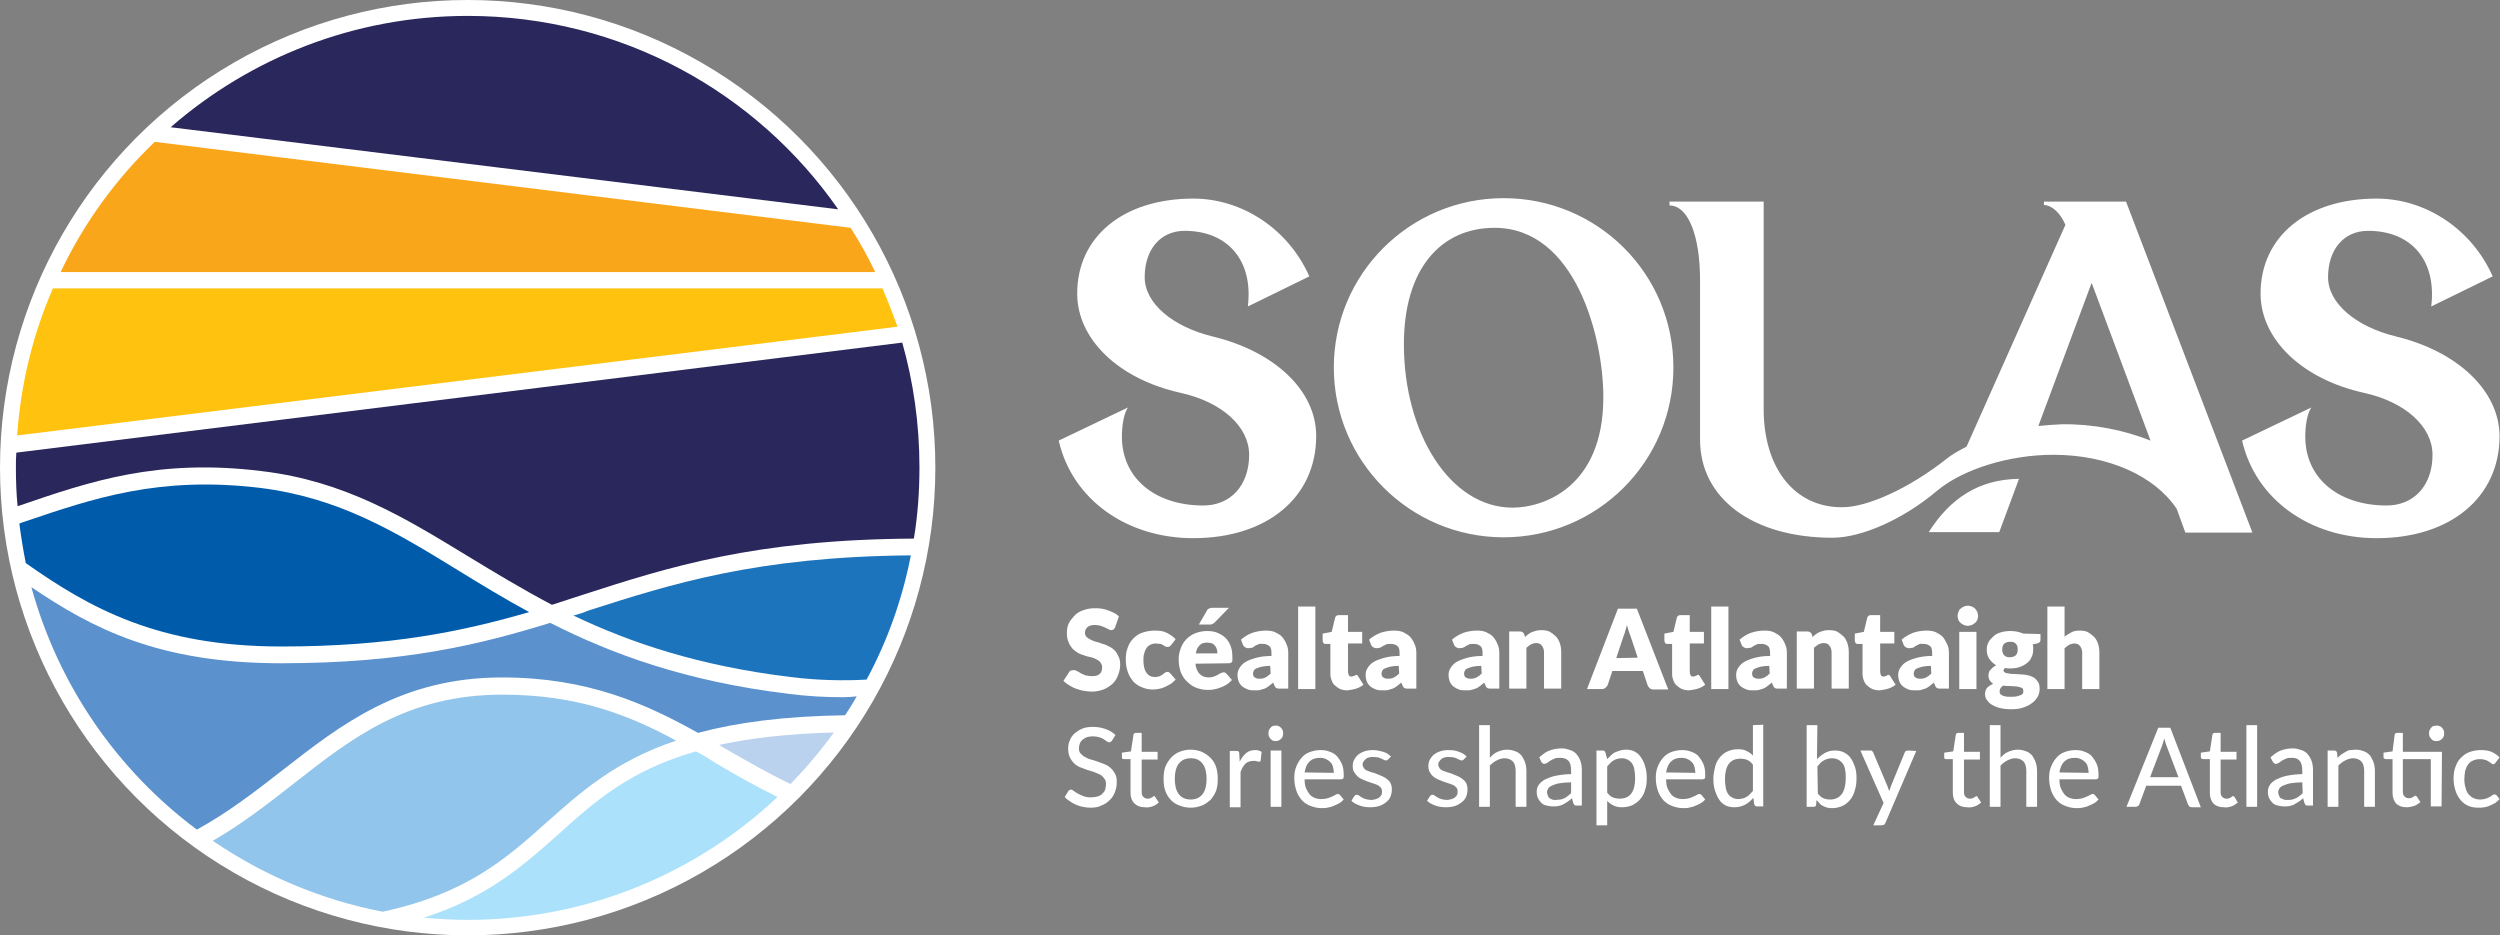 <svg xmlns="http://www.w3.org/2000/svg" xmlns:xlink="http://www.w3.org/1999/xlink" id="Layer_2_1_" x="0px" y="0px" viewBox="0 0 581.6 217.6" style="enable-background:new 0 0 581.6 217.6;" xml:space="preserve"><rect x="0" y="0" width="581.6" height="217.6" fill="#808080" stroke="none"/><style type="text/css">	.st0{fill:#FFFFFF;}	.st1{fill:#1C75BC;}	.st2{fill:#005CAB;}	.st3{fill:#29275B;}	.st4{fill:#FAA61A;}	.st5{fill:#BAD2ED;}	.st6{fill:#92C5EB;}	.st7{fill:#FFC20E;}	.st8{fill:#5B91CC;}	.st9{fill:#ABE1FA;}</style><g id="Layer_1-2">	<circle class="st0" cx="108.8" cy="108.8" r="108.8"></circle>	<g>		<path class="st1" d="M133.4,143.2c13.2,6.3,29.1,11.7,50.5,14.3c6.4,0.8,12.4,0.9,17.7,0.6c4.8-8.9,8.3-18.6,10.3-28.9   c-36,0.3-55.8,6.7-74.9,12.8C135.8,142.5,134.6,142.9,133.4,143.2"></path>		<path class="st2" d="M60.5,113.5c-23.5-2.8-38.7,2.4-54.9,7.9c-0.3,0.1-0.7,0.2-1.1,0.4c0.4,3.1,0.9,6.2,1.5,9.2   c14.9,10.5,30.8,19.4,59.4,19.4c25.8,0,42.5-3.6,57.7-8c-5.9-3.2-11.3-6.5-16.5-9.7C91.8,123.6,78.9,115.8,60.5,113.5"></path>		<path class="st3" d="M3.7,108.8c0,3,0.1,6.1,0.4,9c0.1,0,0.1-0.1,0.2-0.1c16.6-5.7,32.3-11.1,56.6-8.1   c19.3,2.3,33.2,10.8,47.8,19.7c6.1,3.7,12.5,7.6,19.7,11.4c2.5-0.8,4.9-1.6,7.4-2.4c19.5-6.3,39.7-12.8,76.8-13   c0.9-5.4,1.3-10.9,1.3-16.6c0-10.1-1.4-19.8-4-29L3.8,105.3C3.7,106.4,3.7,107.6,3.7,108.8"></path>		<path class="st4" d="M197.9,53L36,33c-9,8.6-16.5,18.9-21.9,30.3h189.5C201.9,59.7,200,56.3,197.9,53"></path>		<path class="st3" d="M108.8,3.7c-26.4,0-50.6,9.8-69.1,25.9l155.3,19.1C176.1,21.5,144.5,3.7,108.8,3.7"></path>		<path class="st5" d="M194,170.4c-10.7,0.3-19.4,1.3-26.7,2.9c0.4,0.3,0.9,0.5,1.3,0.8c4.9,2.8,9.9,5.7,15.3,8.3   C187.5,178.7,190.9,174.7,194,170.4"></path>		<path class="st6" d="M116.9,161.6c-22.2,0-35.1,10.1-48.7,20.8c-5.9,4.6-11.9,9.3-18.7,13.2c11.7,8,25.1,13.7,39.5,16.5   c19.6-4.2,28.8-12.4,38.3-20.9c7.9-7,15.9-14.2,30-18.9C146.2,166.3,134.3,161.6,116.9,161.6"></path>		<path class="st7" d="M205.3,67.1h-193C7.7,77.7,4.8,89.3,4,101.3l204.8-25.3C207.7,73,206.6,70.1,205.3,67.1"></path>		<path class="st8" d="M196.2,162.2c-4,0-8.3-0.2-12.8-0.8c-24-2.9-41.2-9.3-55.4-16.5c-16.5,5.1-34.1,9.4-62.6,9.4   s-43.9-8.1-58.1-17.7c6.3,22.9,20,42.6,38.5,56.4c7.3-4,13.6-8.9,19.9-13.8c13.6-10.6,27.6-21.6,51.1-21.6   c19.9,0,33.4,6.1,45.6,12.9c8.9-2.4,19.9-3.9,34.2-4.1c0.9-1.4,1.9-2.9,2.7-4.4C198.4,162.1,197.3,162.2,196.2,162.2"></path>		<path class="st9" d="M161.9,174.8c-15.4,4.4-23.6,11.7-32,19.3c-8.1,7.2-16.4,14.6-31.3,19.4c3.4,0.3,6.8,0.5,10.2,0.5   c27.9,0,53.3-10.9,72.1-28.6c-5-2.4-9.7-5.1-14.3-7.8C165.1,176.6,163.5,175.6,161.9,174.8"></path>	</g>	<path class="st0" d="M282.2,78.3c-9.5-2.3-15.9-7.8-15.9-13.8c0-6.5,3.7-10.8,9.3-10.8c10.1,0,16,7,14.7,17.6l14.3-7  c-4.8-10.9-15.5-18.1-27-18.1c-16.2,0-27,8.8-27,22.1c0,10.6,9.6,19.9,24.1,23.1c9.5,2.1,15.9,7.8,15.9,14.4  c0,7.1-4.3,11.9-10.9,11.8c-11.2-0.1-18.7-6.5-18.7-16c0-2.8,0.5-5.5,1.4-6.8l-16.1,7.7c3.1,13.6,15.7,22.7,31.3,22.7  c17.2,0,28.6-9.5,28.6-23.8C306.2,90.9,296.6,81.8,282.2,78.3 M349.8,46.1c-21.8,0-39.5,17.6-39.5,39.4S328,125,349.8,125  s39.5-17.6,39.5-39.5S371.6,46.1,349.8,46.1 M557.5,78.3c-9.5-2.3-15.9-7.8-15.9-13.8c0-6.5,3.7-10.8,9.3-10.8  c10.2,0,16,7,14.7,17.6l14.3-7c-4.8-10.9-15.5-18.1-27-18.1c-16.2,0-27,8.8-27,22.1c0,10.6,9.6,19.9,24.1,23.1  c9.5,2.1,15.9,7.8,15.9,14.4c0,7.1-4.3,11.9-10.9,11.8c-11.2-0.1-18.7-6.5-18.7-16c0-2.8,0.5-5.5,1.4-6.8l-16.1,7.7  c3.1,13.6,15.7,22.7,31.3,22.7c17.2,0,28.6-9.5,28.6-23.8C581.4,90.9,571.8,81.8,557.5,78.3 M475.5,47.7c1.8,0,3.8,1.8,5,4.6  l-23,51.6c-1.7,0.9-3.4,1.8-4.6,2.8c-8.7,6.9-18.6,11.4-24.5,11.3c-10.9,0-18.1-9.1-18.1-22.8V46.9h-21.9v0.9  c4.3,0,7.1,6.9,7.1,17.4v37.1c0,13.7,12.3,22.8,30.8,22.8c6.8,0,16.5-4.3,24.3-10.9c6.1-5.1,16.9-8.4,27.1-8.4  c12.7,0,23.6,4.9,28.7,12.6l2,5.5H524l-29.4-77h-19.1V47.7L475.5,47.7z M351.9,118.1c-14.6,0-25.3-17.4-25.3-38  c0-17.7,8.7-27.1,21.1-27.1c18.8,0,25.3,25.4,25.3,39.4C373,113.5,358.9,118.1,351.9,118.1 M479.7,98.7c-1.8,0.1-3.7,0.2-5.5,0.4  l12.4-33.3l13.7,36.7C494,100,486.8,98.6,479.7,98.7 M465.1,123.8l4.6-12.4c-9.3,0.1-16,4.5-21,12.4H465.1L465.1,123.8z"></path>	<path class="st0" d="M581.5,176.2c-0.6-0.6-1.2-1-1.9-1.3s-1.5-0.4-2.5-0.4c-1,0-1.9,0.2-2.7,0.5s-1.4,0.8-2,1.4s-0.9,1.3-1.2,2.1  c-0.3,0.8-0.4,1.7-0.4,2.7c0,1.1,0.2,2,0.5,2.9s0.7,1.5,1.2,2.1c0.5,0.6,1.1,1,1.8,1.3s1.5,0.4,2.3,0.4c0.5,0,0.9,0,1.4-0.1  c0.5-0.1,0.9-0.2,1.3-0.4s0.8-0.4,1.2-0.6c0.4-0.3,0.7-0.6,1-0.9l-0.7-0.9c-0.1-0.1-0.3-0.2-0.5-0.2c-0.2,0-0.3,0.1-0.5,0.2  c-0.2,0.1-0.3,0.3-0.6,0.4c-0.2,0.1-0.5,0.3-0.9,0.4c-0.3,0.1-0.8,0.2-1.3,0.2s-1.1-0.1-1.5-0.3c-0.5-0.2-0.8-0.5-1.2-0.9  c-0.3-0.4-0.6-0.9-0.7-1.5c-0.2-0.6-0.3-1.3-0.3-2s0.1-1.4,0.2-2c0.2-0.6,0.4-1.1,0.7-1.5s0.7-0.7,1.2-0.9c0.5-0.2,1-0.3,1.6-0.3  c0.5,0,0.9,0.1,1.2,0.2s0.6,0.2,0.8,0.4c0.2,0.1,0.4,0.2,0.6,0.4s0.3,0.2,0.4,0.2s0.2,0,0.3-0.1c0.1-0.1,0.2-0.1,0.2-0.2  L581.5,176.2L581.5,176.2z M568.5,169.9c-0.1-0.2-0.2-0.4-0.4-0.6c-0.2-0.2-0.3-0.3-0.6-0.4s-0.4-0.1-0.7-0.1s-0.5,0.1-0.7,0.1  c-0.2,0.1-0.4,0.2-0.5,0.4c-0.2,0.2-0.3,0.4-0.4,0.6c-0.1,0.2-0.1,0.4-0.1,0.7s0,0.4,0.1,0.7c0.1,0.2,0.2,0.4,0.4,0.6  c0.2,0.2,0.3,0.3,0.5,0.4c0.2,0.1,0.4,0.1,0.7,0.1s0.5,0,0.7-0.1c0.2-0.1,0.4-0.2,0.6-0.4c0.2-0.2,0.3-0.3,0.4-0.6  c0.1-0.2,0.1-0.4,0.1-0.7S568.6,170.1,568.5,169.9 M568.1,174.9H559v-4.4h-1.3c-0.2,0-0.3,0-0.4,0.1s-0.2,0.2-0.2,0.3l-0.5,3.9  l-2.1,0.3v1c0,0.2,0,0.3,0.2,0.4s0.2,0.1,0.4,0.1h1.5v7.8c0,1.1,0.3,1.9,0.8,2.5c0.6,0.6,1.4,0.9,2.4,0.9c0.6,0,1.2-0.1,1.8-0.3  c0.6-0.2,1-0.5,1.5-0.9l-0.8-1.2c0-0.1-0.1-0.1-0.2-0.2c0,0-0.1-0.1-0.2-0.1c-0.1,0-0.2,0-0.2,0.1c-0.1,0.1-0.2,0.1-0.3,0.2  c-0.1,0.1-0.3,0.1-0.4,0.2s-0.4,0.1-0.6,0.1c-0.4,0-0.7-0.1-1-0.4s-0.4-0.6-0.4-1.1v-7.6h6.5v11h2.5L568.1,174.9L568.1,174.9z   M543.7,175.1c-0.1-0.3-0.3-0.5-0.7-0.5h-1.5v13.1h2.5v-9.6c0.5-0.5,1-0.9,1.6-1.2c0.6-0.3,1.2-0.5,1.8-0.5c0.9,0,1.5,0.3,2,0.8  c0.4,0.5,0.6,1.2,0.6,2.2v8.3h2.5v-8.3c0-0.7-0.1-1.4-0.3-2s-0.5-1.1-0.8-1.6c-0.4-0.4-0.8-0.8-1.4-1c-0.5-0.2-1.2-0.4-1.9-0.4  c-0.5,0-0.9,0.1-1.3,0.1s-0.8,0.2-1.1,0.4s-0.7,0.4-1,0.6c-0.3,0.3-0.6,0.5-0.9,0.8L543.7,175.1L543.7,175.1z M528.8,177.3  c0.1,0.1,0.2,0.2,0.3,0.3s0.3,0.1,0.4,0.1c0.2,0,0.4-0.1,0.6-0.2c0.2-0.1,0.4-0.3,0.7-0.5c0.3-0.2,0.6-0.3,1-0.5s0.8-0.2,1.4-0.2  c0.8,0,1.4,0.2,1.8,0.7c0.4,0.5,0.6,1.2,0.6,2.2v0.9c-1.5,0-2.7,0.2-3.7,0.4c-1,0.2-1.8,0.6-2.5,0.9c-0.6,0.4-1.1,0.8-1.4,1.3  c-0.3,0.5-0.4,1-0.4,1.5c0,0.6,0.1,1.1,0.3,1.5s0.5,0.8,0.8,1.1c0.3,0.3,0.7,0.5,1.2,0.6s0.9,0.2,1.5,0.2s0.9,0,1.3-0.1  c0.4-0.1,0.8-0.2,1.1-0.4c0.3-0.2,0.7-0.4,1-0.6c0.3-0.2,0.7-0.5,1-0.8l0.3,1.1c0.1,0.2,0.2,0.4,0.3,0.5c0.1,0.1,0.3,0.1,0.6,0.1  h1.1v-8.3c0-0.7-0.1-1.4-0.3-2s-0.5-1.1-0.9-1.6s-0.9-0.8-1.5-1s-1.2-0.4-2-0.4c-1,0-2,0.2-2.8,0.5s-1.6,0.9-2.4,1.6L528.8,177.3  L528.8,177.3z M535.7,184.5c-0.3,0.3-0.5,0.5-0.8,0.7c-0.3,0.2-0.5,0.4-0.8,0.5c-0.3,0.1-0.6,0.3-0.9,0.3c-0.3,0.1-0.7,0.1-1.1,0.1  c-0.3,0-0.6,0-0.8-0.1s-0.5-0.2-0.7-0.3c-0.2-0.1-0.3-0.3-0.4-0.6c-0.1-0.2-0.2-0.5-0.2-0.8c0-0.3,0.1-0.6,0.3-0.9s0.5-0.5,1-0.7  c0.5-0.2,1-0.4,1.7-0.5s1.6-0.2,2.6-0.2L535.7,184.5L535.7,184.5z M522.6,187.7h2.5v-19h-2.5V187.7L522.6,187.7z M519.1,187.6  c0.6-0.2,1-0.5,1.5-0.9l-0.7-1.2c0-0.1-0.1-0.1-0.2-0.2c0,0-0.1-0.1-0.2-0.1c-0.1,0-0.2,0-0.2,0.1c-0.1,0.1-0.2,0.1-0.3,0.2  c-0.1,0.1-0.3,0.1-0.4,0.2s-0.4,0.1-0.6,0.1c-0.4,0-0.7-0.1-1-0.4s-0.4-0.6-0.4-1.1v-7.6h3.7v-1.8h-3.7v-4.4h-1.3  c-0.2,0-0.3,0-0.4,0.1s-0.2,0.2-0.2,0.3l-0.6,3.9l-2.1,0.3v1c0,0.2,0,0.3,0.2,0.4s0.2,0.1,0.4,0.1h1.5v7.8c0,1.1,0.3,1.9,0.8,2.5  c0.6,0.6,1.4,0.9,2.4,0.9C517.9,187.9,518.5,187.8,519.1,187.6 M504.9,169.3h-2.8l-7.4,18.4h2.1c0.2,0,0.4-0.1,0.6-0.2  c0.2-0.1,0.3-0.3,0.3-0.4l1.6-4.3h8.1l1.6,4.3c0.1,0.2,0.2,0.3,0.3,0.5c0.1,0.1,0.4,0.2,0.6,0.2h2.1L504.9,169.3L504.9,169.3z   M500.2,180.8l2.7-7.1c0.1-0.3,0.2-0.5,0.3-0.9s0.2-0.7,0.3-1c0.2,0.8,0.4,1.4,0.6,1.9l2.7,7.1L500.2,180.8L500.2,180.8z   M487.3,184.9c-0.1-0.1-0.3-0.2-0.5-0.2c-0.1,0-0.3,0.1-0.5,0.2c-0.2,0.1-0.5,0.3-0.8,0.4s-0.6,0.3-1,0.4c-0.4,0.1-0.9,0.2-1.5,0.2  c-0.6,0-1.1-0.1-1.6-0.3c-0.5-0.2-0.9-0.5-1.2-0.9s-0.6-0.9-0.8-1.4s-0.3-1.3-0.3-2h8.5c0.2,0,0.4-0.1,0.5-0.2  c0.1-0.1,0.1-0.4,0.1-0.8c0-0.9-0.1-1.8-0.4-2.5c-0.3-0.7-0.7-1.3-1.1-1.8s-1.1-0.9-1.7-1.1c-0.7-0.3-1.4-0.4-2.2-0.4  c-1,0-1.8,0.2-2.6,0.5s-1.4,0.8-1.9,1.4c-0.5,0.6-0.9,1.3-1.2,2.1c-0.3,0.8-0.4,1.6-0.4,2.5c0,1.1,0.2,2.1,0.5,3s0.8,1.6,1.3,2.2  c0.6,0.6,1.2,1,2,1.3s1.6,0.5,2.5,0.5c0.5,0,1,0,1.4-0.1c0.5-0.1,1-0.2,1.4-0.4c0.5-0.2,0.9-0.4,1.3-0.6s0.8-0.6,1.1-0.9  L487.3,184.9L487.3,184.9z M479.1,179.7c0.2-1.1,0.5-1.9,1.1-2.5s1.4-0.9,2.5-0.9c0.5,0,1,0.1,1.4,0.3c0.4,0.2,0.7,0.4,1,0.7  s0.5,0.7,0.6,1.1c0.1,0.4,0.2,0.9,0.2,1.4L479.1,179.7L479.1,179.7z M465.4,168.7h-2.5v19h2.5v-9.6c0.5-0.5,1-0.9,1.6-1.2  c0.6-0.3,1.2-0.5,1.8-0.5c0.9,0,1.5,0.3,2,0.8c0.4,0.5,0.6,1.2,0.6,2.2v8.3h2.5v-8.3c0-0.7-0.1-1.4-0.3-2c-0.2-0.6-0.5-1.1-0.8-1.6  c-0.4-0.4-0.8-0.8-1.4-1c-0.5-0.2-1.2-0.4-1.9-0.4c-0.9,0-1.6,0.2-2.3,0.5s-1.3,0.8-1.8,1.4V168.7L465.4,168.7z M459.4,187.6  c0.6-0.2,1-0.5,1.5-0.9l-0.8-1.2c0-0.1-0.1-0.1-0.1-0.2c0,0-0.1-0.1-0.2-0.1c-0.1,0-0.1,0-0.2,0.1c-0.1,0.1-0.2,0.1-0.3,0.2  c-0.1,0.1-0.3,0.1-0.4,0.2c-0.2,0.1-0.4,0.1-0.6,0.1c-0.4,0-0.7-0.1-1-0.4s-0.4-0.6-0.4-1.1v-7.6h3.7v-1.8h-3.7v-4.4h-1.3  c-0.1,0-0.3,0-0.4,0.1s-0.2,0.2-0.2,0.3l-0.6,3.9l-2.1,0.3v1c0,0.2,0,0.3,0.1,0.4s0.2,0.1,0.4,0.1h1.5v7.8c0,1.1,0.3,1.9,0.9,2.5  s1.4,0.9,2.4,0.9C458.2,187.9,458.8,187.8,459.4,187.6 M443.8,174.6c-0.2,0-0.3,0.1-0.4,0.1s-0.2,0.2-0.3,0.4l-3.2,7.8  c-0.1,0.2-0.1,0.4-0.2,0.6c-0.1,0.2-0.1,0.4-0.2,0.6c0-0.2-0.1-0.4-0.2-0.6c-0.1-0.2-0.1-0.4-0.2-0.6l-3.3-7.8  c0-0.1-0.1-0.2-0.3-0.4c-0.1-0.1-0.3-0.1-0.5-0.1h-2.2l5.4,12.2l-2.4,5.2h1.9c0.3,0,0.4-0.1,0.6-0.1c0.1-0.1,0.2-0.3,0.3-0.4  l7.2-16.8L443.8,174.6L443.8,174.6z M422.8,168.7h-2.5v19h1.6c0.4,0,0.6-0.2,0.6-0.5l0.1-1.1c0.2,0.3,0.5,0.5,0.7,0.8  s0.5,0.4,0.8,0.6c0.3,0.1,0.6,0.3,1,0.4s0.7,0.1,1.2,0.1c0.9,0,1.6-0.2,2.3-0.5s1.3-0.8,1.8-1.4c0.5-0.6,0.9-1.4,1.1-2.2  c0.3-0.9,0.4-1.8,0.4-2.9c0-1-0.1-1.9-0.4-2.7s-0.6-1.5-1-2c-0.4-0.6-1-1-1.6-1.3c-0.6-0.3-1.3-0.4-2.1-0.4c-0.9,0-1.6,0.2-2.3,0.6  c-0.7,0.4-1.3,0.9-1.8,1.4L422.8,168.7L422.8,168.7z M422.8,178.3c0.5-0.6,0.9-1.1,1.5-1.4s1.1-0.5,1.9-0.5c1,0,1.8,0.4,2.4,1.1  c0.6,0.7,0.8,1.9,0.8,3.4c0,1.7-0.3,2.9-0.9,3.8c-0.6,0.8-1.5,1.3-2.7,1.3c-0.6,0-1.1-0.1-1.6-0.3s-0.9-0.6-1.3-1.1L422.8,178.3  L422.8,178.3z M407.8,168.7v7.1c-0.4-0.5-0.9-0.8-1.5-1.1c-0.5-0.3-1.2-0.4-2-0.4c-0.9,0-1.7,0.2-2.4,0.5s-1.3,0.8-1.8,1.4  c-0.5,0.6-0.9,1.3-1.1,2.2s-0.4,1.7-0.4,2.7c0,1.1,0.1,2,0.4,2.9s0.6,1.5,1,2.1s0.9,1,1.5,1.3c0.6,0.3,1.3,0.4,2,0.4  c0.9,0,1.7-0.2,2.5-0.6c0.7-0.4,1.3-0.9,1.9-1.6l0.2,1.5c0.1,0.3,0.3,0.5,0.6,0.5h1.5v-19L407.8,168.7L407.8,168.7z M407.8,184  c-0.5,0.6-1,1.1-1.5,1.4c-0.5,0.3-1.2,0.5-1.9,0.5c-0.5,0-0.9-0.1-1.3-0.3c-0.4-0.2-0.7-0.4-1-0.8c-0.3-0.4-0.5-0.9-0.6-1.4  c-0.1-0.6-0.2-1.3-0.2-2.1c0-1.6,0.3-2.8,0.9-3.6s1.5-1.2,2.7-1.2c0.6,0,1.1,0.1,1.6,0.3c0.5,0.2,0.9,0.6,1.3,1.1L407.8,184  L407.8,184z M395.8,184.9c-0.1-0.1-0.3-0.2-0.5-0.2c-0.1,0-0.3,0.1-0.5,0.2c-0.2,0.1-0.5,0.3-0.8,0.4s-0.6,0.3-1,0.4  c-0.4,0.1-0.9,0.2-1.5,0.2c-0.6,0-1.1-0.1-1.6-0.3c-0.5-0.2-0.9-0.5-1.2-0.9s-0.6-0.9-0.8-1.4s-0.3-1.3-0.3-2h8.5  c0.2,0,0.4-0.1,0.5-0.2c0.1-0.1,0.1-0.4,0.1-0.8c0-0.9-0.1-1.8-0.4-2.5c-0.3-0.7-0.7-1.3-1.1-1.8s-1.1-0.9-1.7-1.1  c-0.7-0.3-1.4-0.4-2.2-0.4c-1,0-1.8,0.2-2.6,0.5s-1.4,0.8-1.9,1.4c-0.5,0.6-0.9,1.3-1.2,2.1c-0.3,0.8-0.4,1.6-0.4,2.5  c0,1.1,0.2,2.1,0.5,3s0.8,1.6,1.3,2.2c0.6,0.6,1.2,1,2,1.3c0.8,0.3,1.6,0.5,2.5,0.5c0.5,0,1,0,1.4-0.1s1-0.2,1.4-0.4  c0.5-0.2,0.9-0.4,1.3-0.6s0.8-0.6,1.1-0.9L395.8,184.9L395.8,184.9z M387.6,179.7c0.2-1.1,0.5-1.9,1.1-2.5s1.4-0.9,2.5-0.9  c0.5,0,1,0.1,1.4,0.3c0.4,0.2,0.7,0.4,1,0.7s0.5,0.7,0.6,1.1c0.1,0.4,0.2,0.9,0.2,1.4L387.6,179.7L387.6,179.7z M373.5,175.1  c-0.1-0.3-0.3-0.5-0.6-0.5h-1.5v17.4h2.5v-5.7c0.4,0.5,0.9,0.8,1.5,1.1s1.2,0.4,2,0.4c0.9,0,1.7-0.2,2.4-0.5  c0.7-0.4,1.3-0.8,1.8-1.4c0.5-0.6,0.9-1.3,1.1-2.1c0.3-0.8,0.4-1.7,0.4-2.7c0-1.1-0.1-2-0.4-2.9c-0.2-0.8-0.6-1.5-1-2.1  c-0.4-0.6-0.9-1-1.5-1.3c-0.6-0.3-1.3-0.4-2-0.4c-0.5,0-0.9,0.1-1.3,0.2c-0.4,0.1-0.8,0.3-1.1,0.4s-0.7,0.4-1,0.7s-0.6,0.6-0.9,0.9  L373.5,175.1L373.5,175.1z M373.9,178.3c0.5-0.6,1-1.1,1.5-1.4s1.2-0.5,1.9-0.5c0.5,0,0.9,0.1,1.3,0.3c0.4,0.2,0.7,0.4,1,0.8  c0.3,0.4,0.5,0.9,0.6,1.4c0.1,0.6,0.2,1.3,0.2,2.1c0,1.6-0.3,2.8-0.9,3.6s-1.5,1.2-2.7,1.2c-0.6,0-1.1-0.1-1.6-0.3  c-0.5-0.2-0.9-0.6-1.3-1.1L373.9,178.3L373.9,178.3z M358.6,177.3c0.1,0.1,0.2,0.2,0.3,0.3s0.3,0.1,0.4,0.1c0.2,0,0.4-0.1,0.6-0.2  c0.2-0.1,0.4-0.3,0.7-0.5c0.3-0.2,0.6-0.3,1-0.5s0.8-0.2,1.4-0.2c0.8,0,1.4,0.2,1.9,0.7c0.4,0.5,0.6,1.2,0.6,2.2v0.9  c-1.5,0-2.7,0.2-3.7,0.4c-1,0.2-1.8,0.6-2.5,0.9c-0.6,0.4-1.1,0.8-1.4,1.3s-0.4,1-0.4,1.5c0,0.6,0.1,1.1,0.3,1.5s0.5,0.8,0.8,1.1  c0.3,0.3,0.7,0.5,1.2,0.6c0.5,0.1,0.9,0.2,1.5,0.2s0.9,0,1.3-0.1c0.4-0.1,0.8-0.2,1.1-0.4c0.4-0.2,0.7-0.4,1-0.6  c0.3-0.2,0.7-0.5,1-0.8l0.3,1.1c0.1,0.2,0.2,0.4,0.3,0.5c0.1,0.1,0.3,0.1,0.6,0.1h1.1v-8.3c0-0.7-0.1-1.4-0.3-2  c-0.2-0.6-0.5-1.1-0.9-1.6s-0.9-0.8-1.5-1s-1.2-0.4-2-0.4c-1,0-2,0.2-2.8,0.5c-0.9,0.3-1.6,0.9-2.4,1.6L358.6,177.3L358.6,177.3z   M365.5,184.5c-0.3,0.3-0.5,0.5-0.8,0.7c-0.3,0.2-0.5,0.4-0.8,0.5s-0.6,0.3-0.9,0.3s-0.7,0.1-1.1,0.1c-0.3,0-0.6,0-0.8-0.1  s-0.5-0.2-0.6-0.3c-0.2-0.1-0.3-0.3-0.4-0.6c-0.1-0.2-0.2-0.5-0.2-0.8c0-0.3,0.1-0.6,0.3-0.9s0.5-0.5,1-0.7c0.4-0.2,1-0.4,1.7-0.5  s1.6-0.2,2.6-0.2V184.5L365.5,184.5z M346.6,168.7h-2.5v19h2.5v-9.6c0.5-0.5,1-0.9,1.6-1.2c0.6-0.3,1.2-0.5,1.8-0.5  c0.9,0,1.5,0.3,2,0.8c0.4,0.5,0.6,1.2,0.6,2.2v8.3h2.5v-8.3c0-0.7-0.1-1.4-0.3-2c-0.2-0.6-0.5-1.1-0.8-1.6c-0.4-0.4-0.8-0.8-1.4-1  c-0.5-0.2-1.2-0.4-1.9-0.4c-0.9,0-1.6,0.2-2.3,0.5s-1.3,0.8-1.8,1.4L346.6,168.7L346.6,168.7z M341.2,176c-0.5-0.5-1.1-0.9-1.8-1.1  c-0.7-0.3-1.5-0.4-2.4-0.4c-0.8,0-1.4,0.1-2,0.3c-0.6,0.2-1.1,0.5-1.5,0.8c-0.4,0.4-0.7,0.8-0.9,1.2s-0.3,0.9-0.3,1.4  c0,0.6,0.1,1.1,0.3,1.4s0.4,0.7,0.8,1c0.3,0.3,0.7,0.5,1.1,0.7s0.8,0.3,1.2,0.5c0.4,0.1,0.8,0.3,1.2,0.4c0.4,0.1,0.8,0.3,1.1,0.4  s0.6,0.4,0.8,0.6c0.2,0.2,0.3,0.5,0.3,0.9c0,0.3,0,0.5-0.1,0.8c-0.1,0.2-0.3,0.4-0.5,0.6c-0.2,0.2-0.5,0.3-0.8,0.4  s-0.7,0.2-1.1,0.2c-0.5,0-0.9-0.1-1.3-0.2c-0.3-0.1-0.6-0.2-0.9-0.4c-0.2-0.1-0.5-0.3-0.6-0.4c-0.2-0.1-0.3-0.2-0.5-0.2  s-0.3,0-0.4,0.1c-0.1,0.1-0.2,0.2-0.3,0.3l-0.6,1c0.5,0.5,1.1,0.8,1.9,1.1s1.6,0.4,2.5,0.4c0.8,0,1.5-0.1,2.1-0.3  c0.6-0.2,1.1-0.5,1.6-0.9s0.8-0.8,1-1.3c0.2-0.5,0.3-1.1,0.3-1.7c0-0.5-0.1-1-0.3-1.4c-0.2-0.4-0.5-0.7-0.8-0.9  c-0.3-0.3-0.7-0.5-1.1-0.7c-0.4-0.2-0.8-0.3-1.2-0.5s-0.8-0.3-1.2-0.4s-0.8-0.3-1.1-0.4c-0.3-0.1-0.6-0.3-0.8-0.6s-0.3-0.5-0.3-0.8  c0-0.3,0-0.5,0.2-0.7c0.1-0.2,0.3-0.4,0.5-0.6c0.2-0.2,0.5-0.3,0.8-0.4c0.3-0.1,0.6-0.1,1-0.1c0.4,0,0.8,0.1,1.1,0.1  c0.3,0.1,0.6,0.2,0.8,0.3s0.4,0.2,0.6,0.3c0.2,0.1,0.3,0.1,0.5,0.1c0.1,0,0.2,0,0.3-0.1s0.1-0.1,0.2-0.2L341.2,176L341.2,176z   M323.6,176c-0.5-0.5-1.1-0.9-1.8-1.1s-1.5-0.4-2.4-0.4c-0.8,0-1.4,0.1-2,0.3c-0.6,0.2-1.1,0.5-1.5,0.8c-0.4,0.4-0.7,0.8-0.9,1.2  s-0.3,0.9-0.3,1.4c0,0.6,0.1,1.1,0.3,1.4s0.5,0.7,0.8,1s0.7,0.5,1.1,0.7s0.8,0.3,1.2,0.5c0.4,0.1,0.8,0.3,1.2,0.4  c0.4,0.1,0.8,0.3,1.1,0.4s0.6,0.4,0.8,0.6c0.2,0.2,0.3,0.5,0.3,0.9c0,0.3,0,0.5-0.1,0.8c-0.1,0.2-0.3,0.4-0.5,0.6  c-0.2,0.2-0.5,0.3-0.8,0.4s-0.7,0.2-1.1,0.2c-0.5,0-0.9-0.1-1.3-0.2c-0.3-0.1-0.6-0.2-0.9-0.4c-0.2-0.1-0.5-0.3-0.6-0.4  c-0.2-0.1-0.3-0.2-0.5-0.2c-0.2,0-0.3,0-0.4,0.1c-0.1,0.1-0.2,0.2-0.3,0.3l-0.6,1c0.5,0.5,1.1,0.8,1.9,1.1s1.6,0.4,2.5,0.4  c0.8,0,1.5-0.1,2.1-0.3s1.1-0.5,1.6-0.9s0.8-0.8,1-1.3c0.2-0.5,0.3-1.1,0.3-1.7c0-0.5-0.1-1-0.3-1.4s-0.5-0.7-0.8-0.9  c-0.3-0.3-0.7-0.5-1.1-0.7c-0.4-0.2-0.8-0.3-1.2-0.5s-0.8-0.3-1.2-0.4s-0.8-0.3-1.1-0.4c-0.3-0.1-0.6-0.3-0.8-0.6s-0.3-0.5-0.3-0.8  c0-0.3,0-0.5,0.2-0.7c0.1-0.2,0.3-0.4,0.5-0.6c0.2-0.2,0.5-0.3,0.8-0.4c0.3-0.1,0.6-0.1,1-0.1c0.4,0,0.8,0.1,1.1,0.1  c0.3,0.1,0.6,0.2,0.8,0.3c0.2,0.1,0.4,0.2,0.6,0.3c0.2,0.1,0.3,0.1,0.5,0.1c0.1,0,0.2,0,0.3-0.1s0.1-0.1,0.2-0.2L323.6,176  L323.6,176z M311.7,184.9c-0.1-0.1-0.3-0.2-0.5-0.2c-0.1,0-0.3,0.1-0.5,0.2c-0.2,0.1-0.5,0.3-0.8,0.4s-0.6,0.3-1,0.4  c-0.4,0.1-0.9,0.2-1.5,0.2c-0.6,0-1.1-0.1-1.6-0.3c-0.5-0.2-0.9-0.5-1.2-0.9s-0.6-0.9-0.8-1.4s-0.3-1.3-0.3-2h8.5  c0.2,0,0.4-0.1,0.5-0.2c0.1-0.1,0.1-0.4,0.1-0.8c0-0.9-0.1-1.8-0.4-2.5c-0.3-0.7-0.7-1.3-1.1-1.8s-1.1-0.9-1.7-1.1  c-0.7-0.3-1.4-0.4-2.2-0.4c-1,0-1.8,0.2-2.6,0.5s-1.4,0.8-1.9,1.4c-0.5,0.6-0.9,1.3-1.2,2.1c-0.3,0.8-0.4,1.6-0.4,2.5  c0,1.1,0.2,2.1,0.5,3s0.8,1.6,1.3,2.2c0.6,0.6,1.2,1,2,1.3s1.6,0.5,2.5,0.5c0.5,0,1,0,1.4-0.1c0.5-0.1,1-0.2,1.4-0.4  c0.5-0.2,0.9-0.4,1.3-0.6s0.8-0.6,1.1-0.9L311.7,184.9L311.7,184.9z M303.5,179.7c0.2-1.1,0.5-1.9,1.1-2.5s1.4-0.9,2.5-0.9  c0.5,0,1,0.1,1.4,0.3c0.4,0.2,0.7,0.4,1,0.7s0.5,0.7,0.6,1.1c0.1,0.4,0.2,0.9,0.2,1.4L303.5,179.7L303.5,179.7z M298.4,169.9  c-0.1-0.2-0.2-0.4-0.4-0.6s-0.3-0.3-0.6-0.4c-0.2-0.1-0.4-0.1-0.7-0.1s-0.5,0.1-0.6,0.1c-0.2,0.1-0.4,0.2-0.5,0.4  c-0.2,0.2-0.3,0.3-0.4,0.6s-0.1,0.4-0.1,0.7s0,0.4,0.1,0.7c0.1,0.2,0.2,0.4,0.4,0.6s0.3,0.3,0.5,0.4s0.4,0.1,0.6,0.1s0.5,0,0.7-0.1  c0.2-0.1,0.4-0.2,0.6-0.4c0.2-0.2,0.3-0.3,0.4-0.6c0.1-0.2,0.1-0.4,0.1-0.7S298.5,170.1,298.4,169.9 M295.6,187.7h2.5v-13.1h-2.5  V187.7z M288.3,175.3c0-0.3-0.1-0.4-0.2-0.5s-0.3-0.1-0.6-0.1h-1.4v13.1h2.5v-8.2c0.2-0.4,0.3-0.8,0.5-1.1s0.4-0.6,0.6-0.8  c0.2-0.2,0.5-0.4,0.8-0.5c0.3-0.1,0.7-0.2,1.1-0.2c0.3,0,0.5,0,0.8,0.1s0.4,0.1,0.5,0.1c0.2,0,0.4-0.1,0.4-0.4l0.2-1.9  c-0.2-0.1-0.4-0.2-0.7-0.3c-0.3-0.1-0.5-0.1-0.8-0.1c-0.8,0-1.5,0.2-2.1,0.7c-0.6,0.5-1.1,1.2-1.5,2L288.3,175.3L288.3,175.3z   M274.2,184.7c-0.6-0.8-0.9-2-0.9-3.5s0.3-2.7,0.9-3.5c0.6-0.8,1.5-1.3,2.8-1.3s2.1,0.4,2.8,1.3c0.6,0.8,0.9,2,0.9,3.5  s-0.3,2.7-0.9,3.5c-0.6,0.8-1.5,1.3-2.8,1.3S274.8,185.5,274.2,184.7 M274.4,174.9c-0.8,0.3-1.4,0.8-2,1.4c-0.5,0.6-1,1.3-1.3,2.1  c-0.3,0.8-0.4,1.8-0.4,2.8s0.1,2,0.4,2.8s0.7,1.5,1.3,2.1c0.5,0.6,1.2,1,2,1.3c0.8,0.3,1.6,0.5,2.6,0.5s1.8-0.2,2.6-0.5  c0.8-0.3,1.4-0.8,2-1.3c0.5-0.6,1-1.3,1.3-2.1s0.4-1.8,0.4-2.8s-0.1-1.9-0.4-2.8s-0.7-1.5-1.3-2.1s-1.2-1-2-1.4  c-0.8-0.3-1.6-0.5-2.6-0.5S275.2,174.6,274.4,174.9 M268.1,187.6c0.6-0.2,1-0.5,1.5-0.9l-0.8-1.2c0-0.1-0.1-0.1-0.1-0.2  c0,0-0.1-0.1-0.2-0.1c-0.1,0-0.1,0-0.2,0.1c-0.1,0.1-0.2,0.1-0.3,0.2c-0.1,0.1-0.3,0.1-0.4,0.2c-0.2,0.1-0.4,0.1-0.6,0.1  c-0.4,0-0.7-0.1-1-0.4s-0.4-0.6-0.4-1.1v-7.6h3.7v-1.8h-3.7v-4.4h-1.3c-0.1,0-0.3,0-0.4,0.1s-0.2,0.2-0.2,0.3l-0.6,3.9l-2.1,0.3v1  c0,0.2,0,0.3,0.1,0.4s0.2,0.1,0.4,0.1h1.5v7.8c0,1.1,0.3,1.9,0.9,2.5s1.4,0.9,2.4,0.9C266.9,187.9,267.5,187.8,268.1,187.6   M259.5,171c-0.6-0.6-1.4-1.1-2.3-1.4s-1.8-0.5-2.9-0.5c-0.9,0-1.8,0.1-2.5,0.4s-1.3,0.7-1.8,1.1c-0.5,0.5-0.9,1-1.1,1.6  c-0.3,0.6-0.4,1.3-0.4,1.9c0,0.8,0.1,1.5,0.4,2.1c0.3,0.6,0.6,1,1,1.4s0.9,0.7,1.4,0.9c0.5,0.2,1.1,0.4,1.6,0.6  c0.6,0.2,1.1,0.3,1.6,0.5c0.5,0.2,1,0.4,1.4,0.6s0.7,0.5,1,0.9s0.4,0.8,0.4,1.3c0,0.5-0.1,0.9-0.2,1.3s-0.4,0.7-0.7,1  c-0.3,0.3-0.7,0.5-1.1,0.6c-0.4,0.1-0.9,0.2-1.5,0.2c-0.7,0-1.3-0.1-1.8-0.3c-0.5-0.2-0.9-0.4-1.3-0.6c-0.4-0.2-0.6-0.4-0.9-0.6  s-0.4-0.3-0.6-0.3c-0.1,0-0.3,0-0.4,0.1s-0.2,0.1-0.3,0.3l-0.8,1.3c0.3,0.4,0.7,0.7,1.2,1c0.4,0.3,0.9,0.6,1.4,0.8  c0.5,0.2,1,0.4,1.6,0.5c0.6,0.1,1.1,0.2,1.7,0.2c1,0,1.9-0.1,2.6-0.5c0.8-0.3,1.4-0.7,2-1.3s0.9-1.1,1.2-1.9s0.4-1.5,0.4-2.3  c0-0.8-0.1-1.4-0.4-1.9c-0.3-0.5-0.6-1-1-1.3c-0.4-0.4-0.9-0.7-1.4-0.9s-1.1-0.4-1.6-0.6c-0.6-0.2-1.1-0.4-1.6-0.5s-1-0.4-1.4-0.6  c-0.4-0.2-0.7-0.5-1-0.8c-0.3-0.3-0.4-0.7-0.4-1.2c0-0.4,0.1-0.7,0.2-1.1s0.4-0.6,0.6-0.9c0.3-0.2,0.6-0.4,1-0.6  c0.4-0.1,0.9-0.2,1.4-0.2c0.6,0,1.1,0.1,1.5,0.2c0.4,0.1,0.8,0.3,1.1,0.5c0.3,0.2,0.5,0.3,0.7,0.5c0.2,0.1,0.4,0.2,0.5,0.2  c0.1,0,0.3,0,0.4-0.1s0.2-0.2,0.3-0.3L259.5,171L259.5,171z"></path>	<path class="st0" d="M480.3,141.1h-4v19.2h4v-9.5c0.4-0.3,0.7-0.6,1.1-0.8c0.4-0.2,0.8-0.3,1.2-0.3c0.6,0,1,0.2,1.3,0.6  c0.3,0.4,0.5,0.9,0.5,1.5v8.5h4v-8.5c0-0.7-0.1-1.4-0.3-2c-0.2-0.6-0.5-1.2-0.9-1.6s-0.9-0.8-1.4-1.1s-1.2-0.4-1.9-0.4  c-0.8,0-1.5,0.1-2,0.4s-1.1,0.6-1.6,1L480.3,141.1L480.3,141.1z M470.7,147.4c-0.9-0.4-1.9-0.6-3-0.6c-0.8,0-1.5,0.1-2.2,0.3  s-1.3,0.5-1.7,0.9s-0.9,0.8-1.2,1.4s-0.4,1.1-0.4,1.8c0,0.8,0.2,1.5,0.6,2.1s1,1.1,1.6,1.5c-0.3,0.1-0.6,0.3-0.8,0.5  s-0.4,0.4-0.6,0.6s-0.3,0.4-0.3,0.6c-0.1,0.2-0.1,0.4-0.1,0.6c0,0.5,0.1,0.9,0.3,1.2s0.5,0.6,0.8,0.8c-0.6,0.2-1.1,0.6-1.4,0.9  s-0.5,0.9-0.5,1.5c0,0.4,0.1,0.9,0.4,1.3s0.6,0.8,1.1,1.1s1.1,0.6,1.9,0.8s1.7,0.3,2.7,0.3s2-0.1,2.8-0.4c0.8-0.3,1.5-0.6,2.1-1.1  c0.6-0.4,1-1,1.3-1.5c0.3-0.6,0.4-1.2,0.4-1.8c0-0.6-0.1-1.2-0.4-1.6s-0.6-0.8-1-1s-0.8-0.4-1.3-0.5s-1-0.2-1.5-0.2s-1-0.1-1.5-0.1  s-1,0-1.3-0.1c-0.4,0-0.7-0.1-1-0.2c-0.2-0.1-0.4-0.3-0.4-0.5s0.1-0.4,0.4-0.6c0.2,0,0.4,0.1,0.6,0.1c0.2,0,0.4,0,0.6,0  c0.8,0,1.5-0.1,2.1-0.3s1.2-0.5,1.7-0.9c0.5-0.4,0.9-0.8,1.1-1.4c0.3-0.5,0.4-1.1,0.4-1.8c0-0.2,0-0.4,0-0.6s-0.1-0.4-0.1-0.6  l1-0.2c0.3-0.1,0.5-0.2,0.6-0.3c0.1-0.1,0.2-0.3,0.2-0.5v-1.4L470.7,147.4L470.7,147.4z M470.6,161.3c-0.1,0.2-0.2,0.3-0.5,0.4  s-0.5,0.2-0.9,0.3c-0.4,0.1-0.8,0.1-1.4,0.1c-0.5,0-1,0-1.3-0.1s-0.6-0.1-0.8-0.3c-0.2-0.1-0.4-0.2-0.4-0.4  c-0.1-0.1-0.1-0.3-0.1-0.5c0-0.3,0.1-0.5,0.2-0.7s0.4-0.4,0.6-0.6c0.6,0.1,1.1,0.1,1.7,0.1c0.6,0,1.1,0.1,1.5,0.1  c0.5,0.1,0.8,0.2,1.1,0.3c0.3,0.1,0.4,0.4,0.4,0.7C470.7,161,470.7,161.2,470.6,161.3 M466.8,152.8c-0.2-0.1-0.4-0.2-0.6-0.4  c-0.1-0.2-0.3-0.4-0.3-0.6c-0.1-0.2-0.1-0.4-0.1-0.7c0-0.5,0.1-1,0.4-1.3c0.3-0.3,0.8-0.5,1.4-0.5s1.1,0.1,1.4,0.5  c0.3,0.3,0.4,0.7,0.4,1.3s-0.1,0.9-0.4,1.3c-0.3,0.3-0.8,0.5-1.4,0.5C467.3,152.9,467,152.9,466.8,152.8 M460,142.4  c-0.1-0.3-0.3-0.5-0.5-0.8c-0.2-0.2-0.5-0.4-0.8-0.5s-0.6-0.2-0.9-0.2s-0.6,0.1-0.9,0.2s-0.5,0.3-0.8,0.5s-0.4,0.5-0.5,0.8  c-0.1,0.3-0.2,0.6-0.2,0.9s0.1,0.6,0.2,0.9c0.1,0.3,0.3,0.5,0.5,0.7c0.2,0.2,0.5,0.4,0.8,0.5s0.6,0.2,0.9,0.2s0.6-0.1,0.9-0.2  s0.5-0.3,0.8-0.5c0.2-0.2,0.4-0.4,0.5-0.7s0.2-0.6,0.2-0.9S460.1,142.7,460,142.4 M455.8,160.3h4V147h-4V160.3L455.8,160.3z   M442.9,150.1c0.1,0.2,0.3,0.4,0.5,0.5s0.4,0.2,0.7,0.2c0.3,0,0.6-0.1,0.8-0.1s0.5-0.2,0.7-0.4c0.2-0.1,0.5-0.2,0.8-0.4  s0.7-0.1,1.2-0.1c0.6,0,1,0.2,1.4,0.5s0.5,0.9,0.5,1.7v0.6c-1.5,0-2.8,0.2-3.8,0.5s-1.8,0.6-2.4,1c-0.6,0.4-1,0.9-1.3,1.4  s-0.4,1-0.4,1.5c0,0.6,0.1,1.1,0.3,1.6c0.2,0.5,0.5,0.8,0.8,1.1c0.4,0.3,0.8,0.5,1.3,0.7c0.5,0.2,1,0.2,1.7,0.2  c0.5,0,0.9,0,1.2-0.1s0.7-0.2,1-0.3c0.3-0.1,0.6-0.3,1-0.6s0.6-0.5,1-0.8l0.3,0.7c0.1,0.3,0.3,0.5,0.5,0.6s0.5,0.1,0.9,0.1h1.8V152  c0-0.8-0.1-1.5-0.4-2.1s-0.6-1.2-1-1.7c-0.5-0.5-1-0.8-1.6-1.1c-0.6-0.3-1.4-0.4-2.2-0.4c-1.1,0-2.2,0.2-3.1,0.5  c-1,0.4-1.9,0.9-2.7,1.6L442.9,150.1L442.9,150.1z M449.3,156.7c-0.4,0.4-0.8,0.7-1.2,0.9c-0.4,0.2-0.8,0.3-1.4,0.3  c-0.5,0-0.8-0.1-1.1-0.3c-0.3-0.2-0.4-0.5-0.4-1c0-0.2,0.1-0.4,0.2-0.6c0.1-0.2,0.3-0.4,0.6-0.5c0.3-0.1,0.7-0.3,1.2-0.4  c0.5-0.1,1.2-0.2,2-0.2L449.3,156.7L449.3,156.7z M439.3,160.2c0.6-0.2,1.2-0.5,1.7-0.9l-1.2-1.9c-0.1-0.1-0.1-0.2-0.2-0.3  c-0.1-0.1-0.2-0.1-0.3-0.1c-0.1,0-0.2,0-0.2,0.1c-0.1,0-0.1,0.1-0.2,0.1c-0.1,0-0.2,0.1-0.3,0.1s-0.2,0.1-0.4,0.1  c-0.3,0-0.5-0.1-0.6-0.3s-0.2-0.5-0.2-0.8v-6.6h3.3V147h-3.3v-3.9h-2.1c-0.5,0-0.8,0.2-0.9,0.6l-0.8,3.3l-2.1,0.4v1.6  c0,0.3,0.1,0.4,0.2,0.6s0.3,0.2,0.5,0.2h1.1v6.9c0,0.6,0.1,1.1,0.3,1.6s0.4,0.9,0.8,1.2s0.7,0.6,1.2,0.8s1,0.3,1.7,0.3  C438,160.5,438.7,160.4,439.3,160.2 M421.5,147.6c-0.1-0.4-0.5-0.7-1-0.7h-2.5v13.3h4v-9.5c0.4-0.3,0.7-0.6,1.1-0.8  c0.4-0.2,0.8-0.3,1.2-0.3c0.6,0,1,0.2,1.3,0.6c0.3,0.4,0.5,0.9,0.5,1.5v8.5h4v-8.5c0-0.7-0.1-1.4-0.3-2s-0.5-1.2-0.9-1.6  c-0.4-0.4-0.9-0.8-1.4-1.1s-1.2-0.4-1.9-0.4c-0.4,0-0.8,0-1.2,0.1s-0.7,0.2-1,0.3c-0.3,0.1-0.6,0.3-0.9,0.5  c-0.3,0.2-0.5,0.4-0.8,0.7L421.5,147.6L421.5,147.6z M405.2,150.1c0.1,0.2,0.3,0.4,0.5,0.5s0.4,0.2,0.7,0.2c0.3,0,0.6-0.1,0.8-0.1  s0.5-0.2,0.7-0.4c0.2-0.1,0.5-0.2,0.8-0.4c0.3-0.1,0.7-0.1,1.2-0.1c0.6,0,1,0.2,1.4,0.5s0.5,0.9,0.5,1.7v0.6  c-1.5,0-2.8,0.2-3.8,0.5s-1.8,0.6-2.4,1c-0.6,0.4-1,0.9-1.3,1.4s-0.4,1-0.4,1.5c0,0.6,0.1,1.1,0.3,1.6c0.2,0.5,0.5,0.8,0.8,1.1  c0.4,0.3,0.8,0.5,1.3,0.7c0.5,0.2,1,0.2,1.7,0.2c0.5,0,0.9,0,1.2-0.1s0.7-0.2,1-0.3c0.3-0.1,0.6-0.3,1-0.6s0.6-0.5,1-0.8l0.3,0.7  c0.1,0.3,0.3,0.5,0.5,0.6s0.5,0.1,0.9,0.1h1.8V152c0-0.8-0.1-1.5-0.4-2.1c-0.2-0.6-0.6-1.2-1-1.7c-0.5-0.5-1-0.8-1.6-1.1  c-0.6-0.3-1.4-0.4-2.2-0.4c-1.1,0-2.2,0.2-3.1,0.5s-1.9,0.9-2.7,1.6L405.2,150.1L405.2,150.1z M411.7,156.7  c-0.4,0.4-0.8,0.7-1.2,0.9c-0.4,0.2-0.8,0.3-1.4,0.3c-0.5,0-0.8-0.1-1.1-0.3c-0.3-0.2-0.4-0.5-0.4-1c0-0.2,0.1-0.4,0.2-0.6  c0.1-0.2,0.3-0.4,0.6-0.5c0.3-0.1,0.7-0.3,1.2-0.4c0.5-0.1,1.2-0.2,2-0.2L411.7,156.7L411.7,156.7z M398.1,160.3h4v-19.2h-4V160.3z   M395,160.2c0.6-0.2,1.2-0.5,1.7-0.9l-1.2-1.9c-0.1-0.1-0.1-0.2-0.2-0.3c-0.1-0.1-0.2-0.1-0.3-0.1c-0.1,0-0.2,0-0.2,0.1  c-0.1,0-0.1,0.1-0.2,0.1c-0.1,0-0.2,0.1-0.3,0.1s-0.2,0.1-0.4,0.1c-0.3,0-0.5-0.1-0.6-0.3s-0.2-0.5-0.2-0.8v-6.6h3.3V147h-3.3v-3.9  H391c-0.5,0-0.8,0.2-0.9,0.6l-0.8,3.3l-2.1,0.4v1.6c0,0.3,0.1,0.4,0.2,0.6s0.3,0.2,0.5,0.2h1.1v6.9c0,0.6,0.1,1.1,0.3,1.6  s0.4,0.9,0.8,1.2s0.7,0.6,1.2,0.8s1,0.3,1.7,0.3C393.7,160.5,394.4,160.4,395,160.2 M380.8,141.6h-4.4l-7.2,18.7h3.4  c0.4,0,0.7-0.1,0.9-0.3c0.2-0.2,0.4-0.4,0.5-0.6l1.1-3.3h7.1l1.1,3.3c0.1,0.3,0.3,0.5,0.5,0.7c0.2,0.2,0.5,0.3,0.9,0.3h3.4  L380.8,141.6L380.8,141.6z M376,153.1l1.7-5.1c0.1-0.3,0.3-0.7,0.4-1.2c0.1-0.4,0.3-0.9,0.4-1.4c0.1,0.5,0.3,1,0.4,1.4  c0.1,0.4,0.3,0.8,0.4,1.1l1.7,5.1L376,153.1L376,153.1z M354.6,147.6c-0.1-0.4-0.5-0.7-1-0.7h-2.5v13.3h4v-9.5  c0.4-0.3,0.7-0.6,1.1-0.8c0.4-0.2,0.8-0.3,1.2-0.3c0.6,0,1,0.2,1.3,0.6c0.3,0.4,0.5,0.9,0.5,1.5v8.5h4v-8.5c0-0.7-0.1-1.4-0.3-2  c-0.2-0.6-0.5-1.2-0.9-1.6c-0.4-0.4-0.9-0.8-1.4-1.1c-0.6-0.3-1.2-0.4-1.9-0.4c-0.4,0-0.8,0-1.2,0.1s-0.7,0.2-1,0.3  s-0.6,0.3-0.9,0.5c-0.3,0.2-0.5,0.4-0.8,0.7L354.6,147.6L354.6,147.6z M338.3,150.1c0.1,0.2,0.3,0.4,0.5,0.5s0.4,0.2,0.7,0.2  c0.3,0,0.6-0.1,0.8-0.1c0.2-0.1,0.5-0.2,0.7-0.4c0.2-0.1,0.5-0.2,0.8-0.4c0.3-0.1,0.7-0.1,1.2-0.1c0.6,0,1,0.2,1.4,0.5  s0.5,0.9,0.5,1.7v0.6c-1.5,0-2.8,0.2-3.8,0.5s-1.8,0.6-2.4,1c-0.6,0.4-1,0.9-1.3,1.4s-0.4,1-0.4,1.5c0,0.6,0.1,1.1,0.3,1.6  c0.2,0.5,0.5,0.8,0.8,1.1c0.4,0.3,0.8,0.5,1.3,0.7c0.5,0.2,1,0.2,1.7,0.2c0.5,0,0.9,0,1.2-0.1s0.7-0.2,1-0.3s0.6-0.3,1-0.6  s0.6-0.5,1-0.8l0.3,0.7c0.1,0.3,0.3,0.5,0.5,0.6s0.5,0.1,0.9,0.1h1.8V152c0-0.8-0.1-1.5-0.4-2.1c-0.2-0.6-0.6-1.2-1-1.7  s-1-0.8-1.6-1.1c-0.6-0.3-1.4-0.4-2.2-0.4c-1.1,0-2.2,0.2-3.1,0.5c-1,0.4-1.9,0.9-2.7,1.6L338.3,150.1L338.3,150.1z M344.7,156.7  c-0.4,0.4-0.8,0.7-1.2,0.9c-0.4,0.2-0.8,0.3-1.4,0.3c-0.5,0-0.8-0.1-1.1-0.3c-0.3-0.2-0.4-0.5-0.4-1c0-0.2,0.1-0.4,0.2-0.6  c0.1-0.2,0.3-0.4,0.6-0.5c0.3-0.1,0.7-0.3,1.2-0.4c0.5-0.1,1.2-0.2,2-0.2L344.7,156.7L344.7,156.7z M319,150.1  c0.1,0.2,0.3,0.4,0.5,0.5s0.4,0.2,0.7,0.2c0.3,0,0.6-0.1,0.8-0.1c0.2-0.1,0.5-0.2,0.7-0.4c0.2-0.1,0.5-0.2,0.8-0.4  c0.3-0.1,0.7-0.1,1.2-0.1c0.6,0,1,0.2,1.4,0.5s0.5,0.9,0.5,1.7v0.6c-1.5,0-2.8,0.2-3.8,0.5s-1.8,0.6-2.4,1c-0.6,0.4-1,0.9-1.3,1.4  s-0.4,1-0.4,1.5c0,0.6,0.1,1.1,0.3,1.6c0.2,0.5,0.5,0.8,0.8,1.1c0.4,0.3,0.8,0.5,1.3,0.7c0.5,0.2,1,0.2,1.7,0.2  c0.5,0,0.9,0,1.2-0.1s0.7-0.2,1-0.3c0.3-0.1,0.6-0.3,1-0.6s0.6-0.5,1-0.8l0.3,0.7c0.1,0.3,0.3,0.5,0.5,0.6s0.5,0.1,0.9,0.1h1.8V152  c0-0.8-0.1-1.5-0.4-2.1c-0.2-0.6-0.6-1.2-1-1.7c-0.5-0.5-1-0.8-1.6-1.1c-0.6-0.3-1.4-0.4-2.2-0.4c-1.1,0-2.2,0.2-3.1,0.5  c-1,0.4-1.9,0.9-2.7,1.6L319,150.1L319,150.1z M325.5,156.7c-0.4,0.4-0.8,0.7-1.2,0.9c-0.4,0.2-0.8,0.3-1.4,0.3  c-0.5,0-0.8-0.1-1.1-0.3c-0.3-0.2-0.4-0.5-0.4-1c0-0.2,0.1-0.4,0.2-0.6c0.1-0.2,0.3-0.4,0.6-0.5c0.3-0.1,0.7-0.3,1.2-0.4  c0.5-0.1,1.2-0.2,2-0.2L325.5,156.7L325.5,156.7z M315.5,160.2c0.6-0.2,1.2-0.5,1.7-0.9l-1.2-1.9c-0.1-0.1-0.1-0.2-0.2-0.3  c-0.1-0.1-0.2-0.1-0.3-0.1c-0.1,0-0.2,0-0.2,0.1s-0.1,0.1-0.2,0.1c-0.1,0-0.2,0.1-0.3,0.1s-0.2,0.1-0.4,0.1c-0.3,0-0.5-0.1-0.6-0.3  s-0.2-0.5-0.2-0.8v-6.6h3.3V147h-3.3v-3.9h-2.1c-0.5,0-0.8,0.2-0.9,0.6l-0.8,3.3l-2.1,0.4v1.6c0,0.3,0.1,0.4,0.2,0.6  s0.3,0.2,0.5,0.2h1.1v6.9c0,0.6,0.1,1.1,0.3,1.6s0.4,0.9,0.8,1.2s0.7,0.6,1.2,0.8s1,0.3,1.7,0.3  C314.2,160.5,314.9,160.4,315.5,160.2 M302,160.3h4v-19.2h-4V160.3z M289.2,150.1c0.1,0.2,0.3,0.4,0.5,0.5s0.4,0.2,0.7,0.2  c0.3,0,0.6-0.1,0.8-0.1s0.5-0.2,0.7-0.4s0.5-0.2,0.8-0.4s0.7-0.1,1.2-0.1c0.6,0,1,0.2,1.4,0.5s0.5,0.9,0.5,1.7v0.6  c-1.5,0-2.8,0.2-3.8,0.5s-1.8,0.6-2.4,1c-0.6,0.4-1,0.9-1.3,1.4s-0.4,1-0.4,1.5c0,0.6,0.1,1.1,0.3,1.6c0.2,0.5,0.5,0.8,0.8,1.1  c0.4,0.3,0.8,0.5,1.3,0.7c0.5,0.2,1,0.2,1.7,0.2c0.5,0,0.9,0,1.2-0.1s0.7-0.2,1-0.3c0.3-0.1,0.6-0.3,1-0.6s0.6-0.5,1-0.8l0.3,0.7  c0.1,0.3,0.3,0.5,0.5,0.6s0.5,0.1,0.9,0.1h1.8V152c0-0.8-0.1-1.5-0.4-2.1c-0.2-0.6-0.6-1.2-1-1.7s-1-0.8-1.6-1.1  c-0.6-0.3-1.4-0.4-2.2-0.4c-1.1,0-2.2,0.2-3.1,0.5s-1.9,0.9-2.7,1.6L289.2,150.1L289.2,150.1z M295.6,156.7  c-0.4,0.4-0.8,0.7-1.2,0.9s-0.8,0.3-1.4,0.3c-0.5,0-0.8-0.1-1.1-0.3c-0.3-0.2-0.4-0.5-0.4-1c0-0.2,0.1-0.4,0.2-0.6  c0.1-0.2,0.3-0.4,0.6-0.5c0.3-0.1,0.7-0.3,1.2-0.4c0.5-0.1,1.2-0.2,2-0.2L295.6,156.7L295.6,156.7z M282.1,141.4  c-0.4,0-0.7,0.1-0.9,0.2c-0.2,0.1-0.4,0.3-0.5,0.6l-1.8,3.1h2.4c0.3,0,0.5,0,0.7-0.1s0.4-0.2,0.6-0.4l3.3-3.4H282.1L282.1,141.4z   M285.9,154.3c0.2,0,0.3,0,0.4-0.1c0.1,0,0.2-0.1,0.3-0.2s0.1-0.3,0.1-0.4c0-0.2,0-0.4,0-0.7c0-1-0.1-1.8-0.4-2.6  c-0.3-0.8-0.7-1.4-1.2-1.9c-0.5-0.5-1.2-0.9-1.9-1.2c-0.7-0.3-1.5-0.4-2.4-0.4c-1,0-1.9,0.2-2.7,0.5s-1.5,0.8-2.1,1.4  c-0.6,0.6-1,1.3-1.3,2.1c-0.3,0.8-0.5,1.6-0.5,2.5c0,1.2,0.2,2.2,0.5,3.1c0.4,0.9,0.8,1.6,1.5,2.2c0.6,0.6,1.3,1.1,2.1,1.4  s1.7,0.5,2.6,0.5c0.5,0,0.9,0,1.4-0.1s1-0.2,1.5-0.4c0.5-0.2,1-0.4,1.5-0.7c0.5-0.3,0.9-0.7,1.3-1.1l-1.2-1.4  c-0.2-0.2-0.4-0.4-0.7-0.4c-0.2,0-0.5,0.1-0.7,0.2s-0.5,0.2-0.7,0.4c-0.3,0.1-0.6,0.3-0.9,0.4c-0.3,0.1-0.7,0.2-1.2,0.2  c-0.9,0-1.6-0.3-2.1-0.8s-0.9-1.3-1-2.4L285.9,154.3L285.9,154.3z M278.2,152c0.1-0.8,0.4-1.4,0.9-1.9s1-0.6,1.8-0.6  c0.4,0,0.8,0.1,1.1,0.2s0.5,0.3,0.7,0.6c0.2,0.2,0.3,0.5,0.4,0.8s0.1,0.6,0.1,0.9L278.2,152L278.2,152z M273.5,148.7  c-0.6-0.6-1.3-1.1-2.1-1.5s-1.7-0.5-2.8-0.5s-2,0.2-2.9,0.5s-1.5,0.8-2.1,1.4c-0.6,0.6-1,1.3-1.3,2.2c-0.3,0.8-0.4,1.7-0.4,2.7  c0,1.1,0.2,2.1,0.5,2.9c0.3,0.9,0.8,1.6,1.3,2.2c0.6,0.6,1.2,1,2,1.3c0.7,0.3,1.5,0.5,2.3,0.5c0.5,0,0.9,0,1.4-0.1  c0.5-0.1,1-0.2,1.4-0.4s0.9-0.4,1.4-0.7c0.5-0.3,0.9-0.7,1.3-1.1l-1.2-1.4c-0.2-0.2-0.4-0.4-0.7-0.4c-0.2,0-0.4,0.1-0.6,0.2  s-0.3,0.3-0.5,0.4s-0.4,0.3-0.7,0.4s-0.6,0.2-1.1,0.2c-0.9,0-1.5-0.3-2-1s-0.7-1.7-0.7-2.9c0-0.6,0-1.1,0.2-1.6  c0.1-0.5,0.3-0.9,0.5-1.2c0.2-0.3,0.5-0.6,0.9-0.8c0.4-0.2,0.8-0.3,1.3-0.3c0.4,0,0.7,0.1,1,0.1s0.5,0.2,0.7,0.3s0.4,0.2,0.5,0.3  c0.2,0.1,0.3,0.1,0.5,0.1s0.4,0,0.5-0.1c0.1-0.1,0.2-0.2,0.4-0.4L273.5,148.7L273.5,148.7z M260.3,143.4c-0.3-0.3-0.7-0.6-1.1-0.8  c-0.4-0.2-0.9-0.4-1.4-0.6c-0.5-0.2-1-0.3-1.5-0.4c-0.5-0.1-1.1-0.1-1.7-0.1c-1,0-1.9,0.2-2.7,0.5s-1.5,0.7-2,1.3s-1,1.1-1.3,1.8  c-0.3,0.7-0.4,1.4-0.4,2.1c0,0.9,0.1,1.6,0.4,2.2c0.2,0.6,0.6,1.1,0.9,1.5c0.4,0.4,0.8,0.7,1.3,1s1,0.4,1.5,0.6s1,0.3,1.5,0.4  c0.5,0.1,0.9,0.3,1.3,0.5s0.7,0.4,0.9,0.7c0.2,0.3,0.4,0.6,0.4,1.1c0,0.8-0.2,1.3-0.6,1.6c-0.4,0.4-1.1,0.5-1.8,0.5  c-0.6,0-1.1-0.1-1.5-0.2c-0.4-0.2-0.8-0.3-1.1-0.5s-0.6-0.4-0.9-0.5c-0.3-0.2-0.5-0.2-0.8-0.2c-0.2,0-0.4,0.1-0.6,0.1  c-0.2,0.1-0.3,0.2-0.4,0.4l-1.3,2c0.4,0.4,0.8,0.7,1.3,1s1,0.6,1.6,0.8s1.1,0.4,1.8,0.5s1.2,0.2,1.8,0.2c1.1,0,2-0.2,2.8-0.5  c0.8-0.3,1.5-0.8,2.1-1.3c0.6-0.6,1-1.2,1.3-2s0.5-1.6,0.5-2.4c0-0.8-0.1-1.4-0.4-2s-0.5-1-0.9-1.4c-0.4-0.4-0.8-0.7-1.3-0.9  c-0.5-0.3-1-0.5-1.5-0.6c-0.5-0.2-1-0.4-1.5-0.5s-0.9-0.3-1.3-0.5c-0.4-0.2-0.7-0.4-0.9-0.6s-0.4-0.6-0.4-0.9  c0-0.6,0.2-1.1,0.6-1.4c0.4-0.4,1-0.5,1.8-0.5c0.5,0,0.9,0.1,1.3,0.2s0.7,0.3,1,0.4c0.3,0.1,0.5,0.3,0.8,0.4  c0.2,0.1,0.4,0.2,0.6,0.2c0.2,0,0.4-0.1,0.5-0.1c0.1-0.1,0.3-0.3,0.4-0.5L260.3,143.4L260.3,143.4z"></path></g></svg>